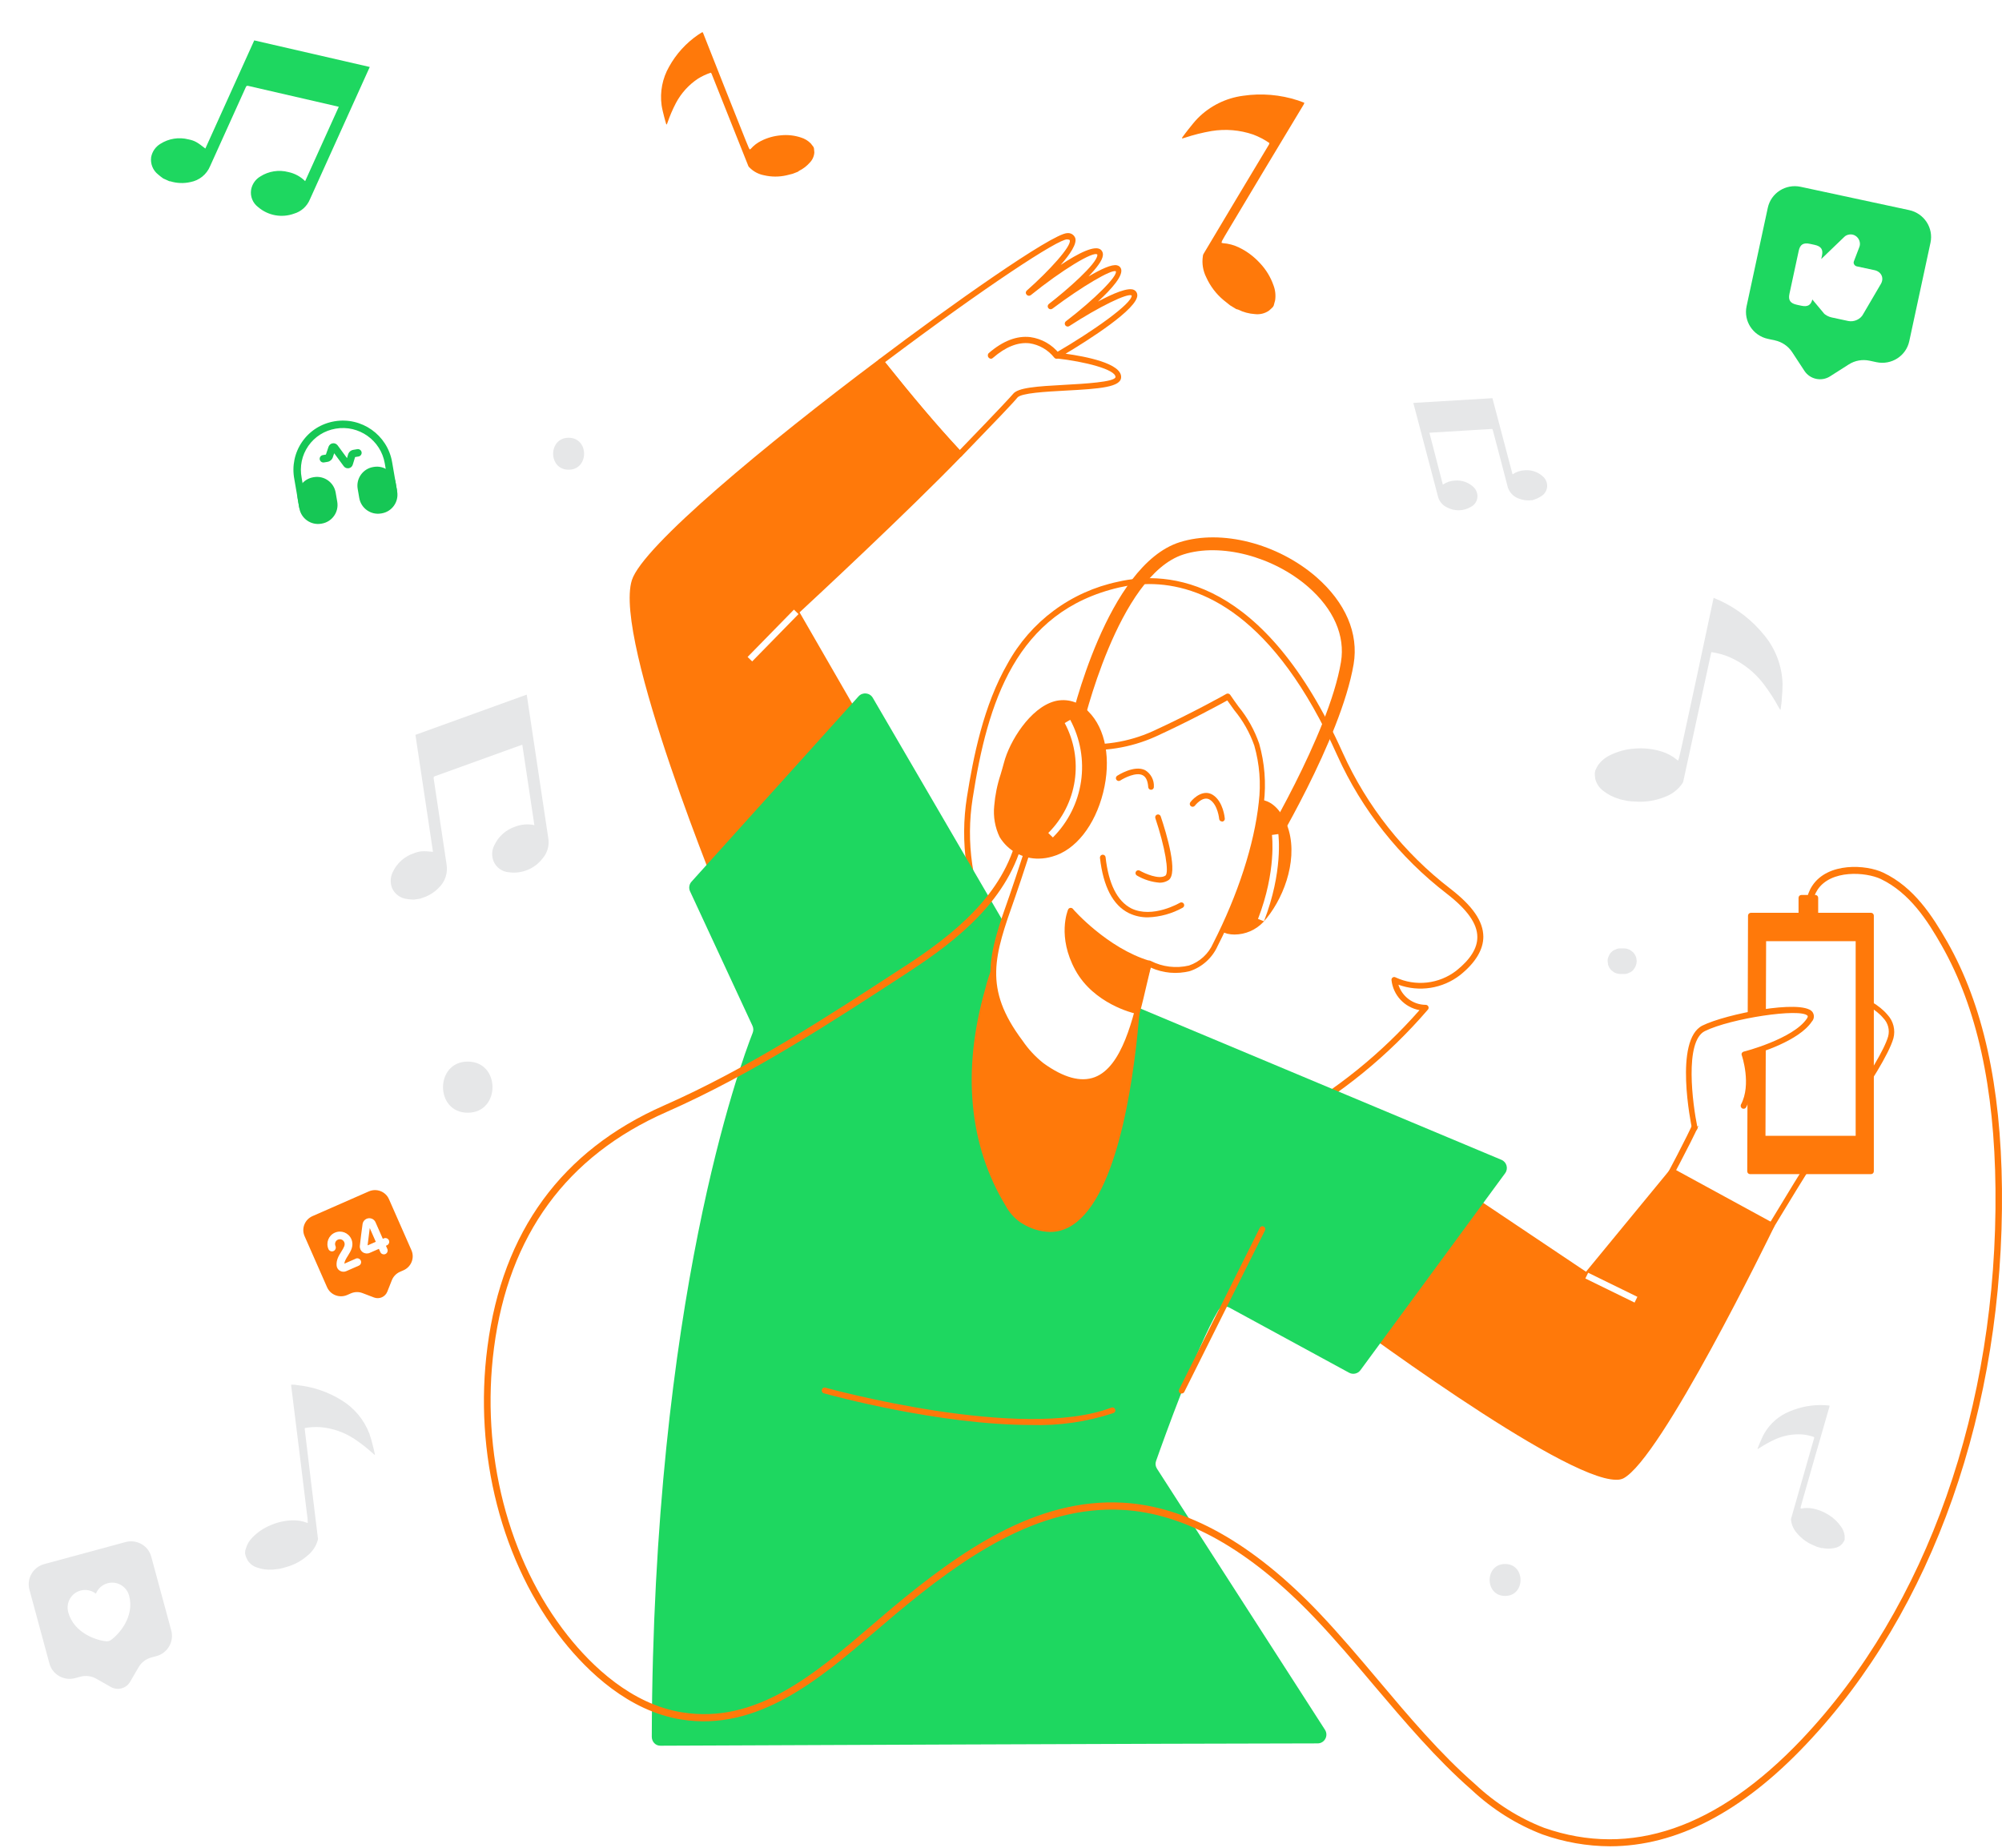 <svg width="678" height="626" viewBox="0 0 678 626" fill="none" xmlns="http://www.w3.org/2000/svg">
<path d="M124.89 403.541L105.841 411.902C103.206 413.059 102.007 416.101 103.151 418.7L110.764 435.994C111.908 438.594 114.963 439.769 117.598 438.612L118.805 438.083C120.075 437.525 121.497 437.487 122.777 437.984L126.67 439.472C128.446 440.149 130.462 439.264 131.163 437.5L132.698 433.63C133.196 432.352 134.202 431.324 135.456 430.773L136.647 430.251C139.282 429.094 140.481 426.052 139.337 423.453L131.724 406.158C130.58 403.559 127.525 402.384 124.89 403.541ZM120.476 426.303C121.127 426.017 121.904 426.319 122.19 426.969C122.476 427.619 122.174 428.395 121.523 428.681L117.269 430.548C116.57 430.855 115.773 430.807 115.109 430.418C114.475 430.053 114.086 429.429 113.998 428.711C113.807 426.771 114.767 425.253 115.611 423.899C116.504 422.486 116.981 421.633 116.576 420.714C116.214 419.889 115.254 419.516 114.428 419.879C113.603 420.241 113.252 421.208 113.615 422.033C113.901 422.682 113.599 423.458 112.948 423.744C112.297 424.03 111.52 423.728 111.234 423.078C110.299 420.954 111.262 418.45 113.405 417.51C115.548 416.569 118.038 417.537 118.98 419.677C119.964 421.913 118.784 423.792 117.839 425.304C117.249 426.244 116.693 427.131 116.61 428.019L120.483 426.319L120.476 426.303ZM131.033 421.801L130.7 421.948L131.181 423.041C131.468 423.691 131.165 424.467 130.514 424.753C129.863 425.038 129.086 424.736 128.8 424.086L128.319 422.993L125.208 424.358C125.208 424.358 125.208 424.358 125.192 424.365C124.414 424.707 123.518 424.608 122.828 424.117C122.131 423.609 121.762 422.769 121.865 421.929C122.129 419.601 122.455 416.942 122.788 414.601C122.94 413.57 123.748 412.78 124.764 412.637C125.788 412.509 126.786 413.055 127.188 414.013L129.644 419.593L129.994 419.439C130.645 419.154 131.421 419.456 131.708 420.106C131.994 420.756 131.684 421.516 131.033 421.801Z" fill="#FF790A"/>
<path d="M127.272 420.615L125.221 415.955C124.954 417.888 124.705 419.945 124.487 421.819L127.265 420.599L127.272 420.615Z" fill="#FF790A"/>
<g filter="url(#filter0_f_701_12694)">
<path d="M118.107 158.592C117.444 158.705 116.785 158.443 116.401 157.895L113.175 153.521L112.701 154.932C112.443 155.709 111.758 156.286 110.946 156.425L109.736 156.631C109.057 156.747 108.397 156.281 108.28 155.602C108.163 154.923 108.629 154.264 109.309 154.148L110.369 153.967L111.261 151.326C111.479 150.709 112.043 150.221 112.645 150.152C113.292 150.042 113.937 150.323 114.332 150.835L117.517 155.165L117.883 153.926C118.133 153.1 118.799 152.509 119.66 152.362L121.002 152.132C121.682 152.016 122.342 152.483 122.459 153.161C122.576 153.84 122.109 154.499 121.43 154.615L120.254 154.816L119.48 157.352C119.287 158.015 118.77 158.479 118.107 158.592Z" fill="#16C755"/>
<path d="M102.764 172.786C102.084 172.902 101.424 172.436 101.307 171.757L99.682 162.321C98.826 157.849 99.769 153.325 102.337 149.614C104.907 145.919 108.782 143.467 113.272 142.7C122.45 141.131 131.208 147.32 132.788 156.491L134.413 165.928C134.53 166.606 134.064 167.265 133.385 167.381C132.705 167.498 132.045 167.031 131.928 166.352L130.303 156.916C128.96 149.119 121.519 143.847 113.7 145.183C109.873 145.837 106.581 147.917 104.409 151.049C102.223 154.2 101.433 158.034 102.161 161.863L103.789 171.316C103.909 172.011 103.46 172.667 102.764 172.786Z" fill="#16C755"/>
<path d="M106.281 161.619L106.065 161.656C102.586 162.25 100.241 165.565 100.84 169.042L101.376 172.154C101.975 175.631 105.295 177.977 108.774 177.383L108.99 177.346C112.469 176.751 114.814 173.436 114.215 169.959L113.679 166.847C113.08 163.371 109.76 161.024 106.281 161.619Z" fill="#16C755"/>
<path d="M126.576 158.15L126.36 158.186C122.881 158.781 120.536 162.096 121.135 165.573L121.671 168.685C122.27 172.161 125.59 174.508 129.069 173.913L129.285 173.877C132.764 173.282 135.109 169.967 134.51 166.49L133.974 163.378C133.375 159.901 130.055 157.555 126.576 158.15Z" fill="#16C755"/>
</g>
<g filter="url(#filter1_f_701_12694)">
<path d="M431.353 103.516C431.515 102.912 431.677 102.307 431.839 101.702C432.09 99.981 431.894 98.224 431.268 96.603C430.29 93.819 428.737 91.276 426.71 89.139C424.702 86.927 422.29 85.123 419.604 83.824C417.897 82.991 416.046 82.495 414.151 82.362L413.675 82.235C413.714 82.018 413.772 81.805 413.846 81.598C414.495 80.442 415.137 79.317 415.801 78.233L428.112 57.653C432.593 50.188 437.105 42.733 441.586 35.269L441.714 34.791L439.545 34.005C433.559 32.053 427.202 31.517 420.969 32.439C415.169 33.207 409.782 35.877 405.647 40.035C404.479 41.223 403.476 42.557 402.409 43.875C401.709 44.711 401.088 45.636 400.411 46.512C400.357 46.645 400.32 46.784 400.3 46.926L401.221 46.661C404.184 45.675 407.217 44.914 410.292 44.384C415.028 43.609 419.88 44.018 424.416 45.575C426.353 46.304 428.195 47.267 429.9 48.444C429.843 48.599 429.8 48.758 429.772 48.921C422.332 61.3 414.926 73.678 407.555 86.053C407.441 86.282 407.375 86.531 407.359 86.785C406.995 89.225 407.396 91.717 408.507 93.915C409.854 96.913 411.863 99.562 414.382 101.664L416.565 103.409L418.669 104.689L419.303 104.859C421.084 105.745 423.024 106.265 425.01 106.388C426.656 106.588 428.32 106.187 429.697 105.256C430.169 104.866 430.62 104.452 431.049 104.015L431.353 103.516Z" fill="#FF790A"/>
</g>
<g filter="url(#filter2_f_701_12694)">
<path d="M275.491 49.768C275.193 49.382 274.896 48.996 274.598 48.609C273.652 47.64 272.472 46.93 271.173 46.551C268.989 45.839 266.68 45.597 264.399 45.841C262.082 46.037 259.825 46.675 257.751 47.723C256.428 48.385 255.245 49.296 254.267 50.406L253.964 50.64C253.848 50.513 253.744 50.377 253.651 50.233C253.242 49.284 252.85 48.356 252.493 47.432L245.583 30.082C243.084 23.78 240.606 17.462 238.107 11.159L237.872 10.855L236.36 11.825C232.321 14.605 228.983 18.285 226.606 22.576C224.338 26.527 223.442 31.124 224.058 35.648C224.241 36.933 224.592 38.184 224.903 39.468C225.089 40.296 225.367 41.118 225.589 41.951C225.646 42.047 225.714 42.136 225.793 42.215L226.064 41.52C226.856 39.221 227.82 36.985 228.946 34.831C230.707 31.535 233.254 28.727 236.363 26.657C237.73 25.803 239.197 25.119 240.731 24.62C240.8 24.729 240.879 24.831 240.966 24.925C245.106 35.383 249.261 45.819 253.431 56.232C253.519 56.41 253.641 56.569 253.791 56.7C255.129 58.079 256.86 59.009 258.746 59.362C261.237 59.946 263.827 59.956 266.318 59.392L268.43 58.866L270.217 58.17L270.622 57.858C272.013 57.175 273.252 56.221 274.267 55.05C275.17 54.127 275.708 52.907 275.784 51.615C275.766 51.139 275.723 50.664 275.656 50.192L275.491 49.768Z" fill="#FF790A"/>
</g>
<path d="M42.505 522.31L14.996 529.761C11.191 530.791 8.945 534.672 9.963 538.432L16.737 563.442C17.755 567.201 21.653 569.418 25.458 568.388L27.2 567.916C29.034 567.419 30.969 567.658 32.6 568.594L37.57 571.406C39.836 572.687 42.747 571.899 44.057 569.649L46.928 564.713C47.864 563.082 49.437 561.893 51.248 561.403L52.967 560.937C56.772 559.906 59.018 556.026 58 552.266L51.226 527.256C50.208 523.496 46.31 521.279 42.505 522.31ZM37.439 555.571C37.126 555.779 36.553 555.934 36.155 555.919C32.896 555.694 25.053 553.266 23.098 546.045C22.258 542.853 24.107 539.596 27.27 538.739C29.15 538.23 31.043 538.677 32.476 539.79C33.152 538.106 34.56 536.765 36.44 536.256C39.603 535.399 42.866 537.271 43.729 540.457C45.662 547.685 40.14 553.732 37.439 555.571Z" fill="#E6E7E8"/>
<path d="M384.23 99.954C383.883 94.954 361.507 109.501 361.507 109.501C361.507 109.501 380.46 94.954 378.836 91.317C377.211 87.681 355.853 103.591 355.853 103.591C355.853 103.591 375.348 88.59 372.337 85.386C369.326 82.182 348.51 99.045 348.51 99.045C348.51 99.045 369.738 80.386 361.637 79.931C357.997 79.736 329.426 99.154 298.472 122.467C307.136 133.291 315.801 143.746 325.159 153.855C335.08 143.595 342.899 135.434 343.961 134.07C347.145 129.979 378.771 132.706 378.901 127.706C379.031 122.705 358.062 120.433 358.062 120.433C358.062 120.433 384.576 104.955 384.23 99.954Z" fill="white"/>
<path d="M325.029 154.83C324.895 154.832 324.762 154.806 324.639 154.754C324.516 154.702 324.405 154.624 324.314 154.526C315.996 145.521 307.504 135.542 297.562 123.073C297.479 122.971 297.417 122.854 297.38 122.727C297.343 122.601 297.331 122.468 297.345 122.337C297.388 122.073 297.527 121.834 297.735 121.666C320.631 104.349 356.373 78.957 361.485 78.957C362.042 78.904 362.601 79.034 363.078 79.327C363.555 79.62 363.923 80.06 364.128 80.581C364.821 82.529 362.395 86.122 359.211 89.737C365.146 85.776 371.081 82.724 372.944 84.715C373.161 84.948 373.324 85.226 373.421 85.529C373.519 85.832 373.548 86.153 373.507 86.469C373.356 88.244 371.341 90.798 368.655 93.634C372.727 91.231 376.54 89.412 378.294 89.867C378.576 89.922 378.84 90.043 379.066 90.22C379.292 90.397 379.473 90.624 379.594 90.885C380.655 93.157 376.583 97.79 371.839 102.141C376.93 99.413 382.085 97.205 384.056 98.201C384.376 98.357 384.647 98.596 384.841 98.893C385.036 99.191 385.146 99.535 385.161 99.89C385.486 104.565 368.265 115.389 360.878 119.805C367.637 120.736 379.789 123.052 379.681 127.728C379.681 131.126 372.511 131.689 360.922 132.295C354.163 132.663 345.759 133.118 344.546 134.676C343.333 136.235 337.397 142.426 325.678 154.548C325.5 154.713 325.271 154.813 325.029 154.83ZM299.75 122.641C309.086 134.33 317.079 143.833 325.05 152.405C338.784 138.205 342.38 134.265 343.051 133.464C344.697 131.299 350.892 130.866 360.878 130.325C366.77 130 377.731 129.416 377.774 127.684C377.774 125.152 367.464 122.467 357.824 121.407C357.619 121.383 357.426 121.295 357.275 121.155C357.123 121.015 357.019 120.83 356.979 120.627C356.936 120.425 356.956 120.215 357.037 120.024C357.119 119.834 357.258 119.674 357.434 119.567C370.28 112.12 383.428 102.769 383.255 100.084C381.912 99.154 372.207 103.894 362.048 110.497C361.833 110.608 361.585 110.638 361.349 110.58C361.114 110.522 360.908 110.38 360.77 110.181C360.631 109.981 360.571 109.739 360.599 109.498C360.627 109.257 360.742 109.035 360.922 108.873C370.691 101.383 378.619 93.439 377.883 91.88C376.431 91.166 366.554 96.946 356.416 104.544C356.206 104.704 355.941 104.775 355.679 104.741C355.417 104.706 355.18 104.569 355.019 104.36C354.858 104.15 354.787 103.885 354.822 103.623C354.856 103.362 354.993 103.124 355.203 102.963C361.42 98.158 371.363 89.434 371.623 86.469C371.623 86.339 371.623 86.252 371.623 86.23C370.41 84.888 359.644 91.447 349.073 99.976C348.866 100.132 348.607 100.203 348.35 100.175C348.092 100.147 347.855 100.022 347.687 99.825C347.596 99.736 347.523 99.63 347.474 99.513C347.424 99.396 347.399 99.27 347.399 99.143C347.399 99.016 347.424 98.89 347.474 98.773C347.523 98.656 347.596 98.55 347.687 98.461C355.246 91.794 362.98 83.308 362.286 81.382C362.286 81.187 361.788 81.1 361.398 81.078C358.431 80.927 334.148 96.794 299.75 122.641Z" fill="#FF790A"/>
<path d="M214.988 196.76C208.619 216.87 247.09 309.757 247.09 309.757L294.746 250.899C293.684 249.08 269.597 207.215 269.597 207.215C269.597 207.215 305.143 174.333 324.964 153.855C315.649 143.746 306.855 133.204 298.277 122.467C260.239 151.128 218.497 185.676 214.988 196.76Z" fill="#FF790A"/>
<path d="M247.09 310.709H246.852C246.688 310.686 246.534 310.619 246.405 310.516C246.275 310.414 246.175 310.279 246.116 310.125C244.534 306.336 207.58 216.718 213.992 196.5C217.609 185.092 259.481 150.392 297.67 121.731C297.867 121.58 298.115 121.51 298.362 121.539C298.608 121.567 298.834 121.69 298.991 121.883C308.891 134.308 317.36 144.266 325.657 153.228C325.817 153.406 325.905 153.637 325.905 153.877C325.905 154.117 325.817 154.348 325.657 154.526C307.396 173.403 275.402 203.145 270.788 207.41C273.864 212.757 294.616 248.755 295.591 250.444C295.695 250.605 295.751 250.793 295.751 250.985C295.751 251.177 295.695 251.365 295.591 251.526L247.935 310.363C247.835 310.486 247.705 310.583 247.557 310.644C247.409 310.704 247.249 310.727 247.09 310.709ZM298.168 123.788C262.21 150.89 219.364 186.131 215.854 197.041C210.092 215.224 242.433 295.903 247.307 307.895L293.619 250.812L268.817 207.691C268.715 207.499 268.678 207.278 268.713 207.063C268.749 206.848 268.853 206.65 269.012 206.501C269.358 206.176 304.017 174.03 323.729 153.834C315.757 145.175 307.613 135.607 298.168 123.788Z" fill="#FF790A"/>
<path d="M328.278 292.785C332.177 319.757 350.134 342.573 369.63 363.419C381.305 375.801 395.624 388.4 412.715 387.599C420.881 387.188 428.549 383.681 435.676 379.698C453.521 369.796 469.483 356.834 482.833 341.404C480.218 341.414 477.692 340.454 475.744 338.711C473.795 336.968 472.563 334.565 472.284 331.966C475.768 333.595 479.634 334.23 483.456 333.803C487.279 333.375 490.908 331.9 493.945 329.542C507.202 319.021 500.769 309.735 490.631 301.899C474.78 289.687 462.172 273.772 453.915 255.553C441.265 227.282 416.137 189.508 378.923 198.123C343.138 206.392 333.433 238.473 328.495 270.294C327.298 277.738 327.225 285.32 328.278 292.785Z" fill="white"/>
<path d="M411.112 388.616C394.324 388.616 380.374 376.278 368.915 364.09C350.611 344.608 331.354 320.948 327.303 292.937C326.206 285.338 326.257 277.618 327.455 270.034C329.621 256.397 333.065 238.928 341.231 224.771C345.089 217.724 350.428 211.596 356.883 206.809C363.337 202.022 370.753 198.689 378.619 197.041C395.602 193.123 428.051 195.439 454.76 255.033C462.932 273.117 475.438 288.908 491.173 301.011C498.754 306.877 502.307 312.029 502.35 317.268C502.35 321.597 499.729 326.057 494.487 330.256C491.564 332.523 488.113 334.012 484.457 334.584C480.801 335.155 477.06 334.791 473.583 333.525C474.198 335.489 475.421 337.208 477.075 338.433C478.729 339.658 480.73 340.327 482.79 340.344C482.983 340.334 483.175 340.383 483.341 340.483C483.507 340.583 483.639 340.731 483.721 340.906C483.805 341.078 483.836 341.271 483.809 341.46C483.782 341.649 483.698 341.826 483.569 341.967C470.185 357.559 454.129 370.643 436.152 380.607C429.459 384.33 421.422 388.205 412.758 388.616H411.112ZM389.168 197.82C385.771 197.822 382.385 198.207 379.074 198.968C343.917 207.107 334.43 238.062 329.404 270.402C328.239 277.785 328.188 285.301 329.253 292.699C333.217 320.19 352.257 343.569 370.41 362.792C381.933 375.044 395.949 387.469 412.715 386.603C420.968 386.213 428.744 382.447 435.243 378.832C452.398 369.297 467.785 356.885 480.732 342.14C478.261 341.692 476.002 340.457 474.292 338.619C472.581 336.781 471.512 334.44 471.244 331.945C471.228 331.771 471.26 331.597 471.337 331.44C471.413 331.284 471.531 331.151 471.677 331.057C471.824 330.967 471.993 330.92 472.165 330.92C472.337 330.92 472.505 330.967 472.652 331.057C475.959 332.596 479.627 333.196 483.252 332.791C486.878 332.386 490.323 330.993 493.209 328.763C497.953 324.974 500.357 321.143 500.314 317.355C500.314 312.852 496.891 308.046 489.916 302.656C473.935 290.355 461.229 274.311 452.918 255.942C431.495 207.973 406.498 197.82 389.168 197.82Z" fill="#FF790A"/>
<path d="M575.718 377.447C574.201 383.443 549.312 427.862 549.312 427.862L581.805 445.418C581.805 445.418 611.199 396.193 613.712 392.924C616.225 389.655 637.54 361.276 640.442 351.319C643.345 341.361 622.853 334.001 614.449 334.802C606.044 335.603 577.234 371.45 575.718 377.447Z" fill="white"/>
<path d="M581.761 446.414C581.6 446.415 581.443 446.37 581.306 446.284L548.814 428.728C548.697 428.666 548.594 428.58 548.512 428.475C548.43 428.371 548.37 428.251 548.337 428.122C548.284 428.003 548.257 427.874 548.257 427.743C548.257 427.613 548.284 427.484 548.337 427.364C557.002 412.06 573.443 381.906 574.635 377.209C576.238 370.844 605.372 334.586 614.167 333.915C620.557 333.373 633.879 337.248 639.229 343.721C640.207 344.773 640.903 346.055 641.251 347.448C641.6 348.84 641.59 350.299 641.222 351.687C638.125 362.51 614.557 393.336 614.34 393.639C611.871 396.821 582.779 445.591 582.476 446.024C582.394 446.139 582.287 446.234 582.164 446.301C582.04 446.369 581.902 446.407 581.761 446.414ZM550.677 427.451L581.415 444.098C585.379 437.452 610.528 395.392 612.889 392.318C617.849 385.824 636.847 360.107 639.446 351.037C639.729 349.956 639.729 348.82 639.444 347.74C639.159 346.659 638.6 345.67 637.821 344.868C632.947 338.958 620.275 335.278 614.47 335.776C606.542 336.469 577.992 372.576 576.671 377.685C575.241 383.335 554.273 421.022 550.677 427.451Z" fill="#FF790A"/>
<path d="M566.382 396.647L537.355 432.018L474.753 390.088L448.088 439.703C448.088 439.703 536.749 506.224 549.312 499.86C561.876 493.496 599.935 415.004 599.935 415.004L566.382 396.647Z" fill="#FF790A"/>
<path d="M547.298 501.202C529.015 501.202 456.168 446.955 447.503 440.461C447.326 440.32 447.203 440.122 447.155 439.901C447.108 439.68 447.139 439.449 447.243 439.248L473.908 389.634C473.971 389.516 474.057 389.414 474.161 389.332C474.266 389.25 474.386 389.19 474.515 389.157C474.643 389.124 474.777 389.118 474.908 389.141C475.039 389.163 475.163 389.213 475.273 389.287L537.117 430.741L565.602 396.106C565.739 395.931 565.935 395.81 566.153 395.766C566.372 395.723 566.599 395.759 566.793 395.868L600.455 414.225C600.665 414.347 600.822 414.544 600.894 414.777C600.966 415.009 600.949 415.26 600.845 415.48C599.285 418.706 562.439 494.34 549.702 500.769C548.946 501.102 548.122 501.251 547.298 501.202ZM449.301 439.422C474.342 458.146 539.088 503.973 548.944 499.016C560.403 493.193 594.715 423.771 598.766 415.415L566.62 397.86L538.092 432.625C537.949 432.815 537.738 432.941 537.503 432.978C537.268 433.014 537.029 432.957 536.835 432.819L475.078 391.452L449.301 439.422Z" fill="#FF790A"/>
<path d="M592.96 310.146L592.679 396.647H633.641V310.146H592.96Z" fill="#FF790A"/>
<path d="M633.641 397.686H592.679C592.552 397.686 592.426 397.661 592.309 397.612C592.192 397.563 592.086 397.491 591.997 397.4C591.908 397.309 591.838 397.202 591.792 397.083C591.745 396.965 591.723 396.839 591.726 396.712L591.985 310.125C591.991 309.87 592.096 309.628 592.279 309.45C592.461 309.272 592.705 309.172 592.96 309.172H633.641C633.893 309.172 634.136 309.272 634.315 309.451C634.493 309.63 634.594 309.872 634.594 310.125V396.712C634.597 396.839 634.574 396.965 634.528 397.083C634.481 397.202 634.411 397.309 634.322 397.4C634.234 397.491 634.128 397.563 634.01 397.612C633.893 397.661 633.768 397.686 633.641 397.686ZM593.653 395.781H632.644V311.099H593.87L593.653 395.781Z" fill="#FF790A"/>
<path d="M597.119 317.788L596.903 385.759H629.438V317.788H597.119Z" fill="white"/>
<path d="M629.438 386.733H596.946C596.817 386.735 596.69 386.712 596.571 386.663C596.452 386.615 596.343 386.543 596.253 386.452C596.159 386.359 596.085 386.247 596.037 386.124C595.988 386.001 595.966 385.869 595.971 385.737L596.166 317.788C596.172 317.527 596.279 317.28 596.466 317.097C596.652 316.915 596.902 316.813 597.163 316.813H629.482C629.74 316.813 629.988 316.916 630.171 317.099C630.354 317.281 630.456 317.529 630.456 317.788V385.759C630.457 385.891 630.43 386.021 630.378 386.142C630.327 386.263 630.251 386.372 630.156 386.464C630.061 386.555 629.948 386.625 629.825 386.672C629.701 386.718 629.57 386.739 629.438 386.733ZM597.899 384.698H628.442V318.783H598.116L597.899 384.698Z" fill="#FF790A"/>
<path d="M573.942 381.949C573.942 381.949 567.833 352.812 576.996 348.245C586.159 343.677 617.655 338.331 612.781 345.474C607.907 352.618 590.838 357.034 590.838 357.034C590.838 357.034 594.347 367.229 590.491 374.459" fill="white"/>
<path d="M573.941 382.923C573.716 382.927 573.497 382.851 573.322 382.708C573.148 382.565 573.029 382.365 572.988 382.144C572.728 380.932 566.815 352.206 576.562 347.357C584.469 343.439 609.986 338.395 613.712 342.638C614.107 343.124 614.312 343.737 614.288 344.362C614.264 344.987 614.013 345.583 613.582 346.037C609.25 352.531 595.885 356.644 592.072 357.726C592.874 360.562 594.693 368.679 591.357 375.044C591.229 375.272 591.017 375.441 590.766 375.514C590.514 375.586 590.245 375.558 590.014 375.433C589.786 375.305 589.616 375.094 589.54 374.845C589.463 374.595 589.486 374.325 589.603 374.091C593.22 367.337 589.928 357.575 589.884 357.466C589.831 357.343 589.803 357.211 589.803 357.077C589.803 356.943 589.831 356.81 589.884 356.687C589.951 356.567 590.041 356.461 590.148 356.375C590.256 356.29 590.38 356.227 590.512 356.189C590.686 356.189 607.279 351.86 611.892 345.041C612.217 344.565 612.304 344.218 612.152 344.045C609.813 341.361 586.158 344.911 577.364 349.241C570.411 352.704 573.205 373.94 574.851 381.841C574.88 381.967 574.883 382.098 574.86 382.226C574.837 382.354 574.789 382.476 574.718 382.585C574.648 382.694 574.556 382.787 574.449 382.86C574.341 382.933 574.22 382.984 574.093 383.01L573.941 382.923Z" fill="#FF790A"/>
<path d="M348.396 325.752C347.795 325.5 347.292 325.059 346.964 324.496L295.58 236.352C294.557 234.596 292.121 234.345 290.76 235.854L234.186 298.629C233.381 299.522 233.187 300.81 233.694 301.901L254.827 347.428C255.183 348.196 255.216 349.038 254.906 349.826C250.756 360.362 221.136 440.695 220.732 588.246C220.728 589.908 221.97 591.291 223.632 591.284C246.389 591.186 396.506 590.547 446.229 590.499C448.603 590.496 449.994 587.869 448.709 585.872L391.821 497.451C391.323 496.676 391.2 495.739 391.506 494.869C393.961 487.902 405.386 455.949 412.582 443.847C413.356 442.546 415.012 442.173 416.342 442.896L456.878 464.947C458.196 465.664 459.841 465.297 460.729 464.088L509.734 397.38C510.883 395.815 510.266 393.587 508.476 392.837L348.396 325.752Z" fill="#1ED760"/>
<path d="M346.69 413.597C376.475 430.914 383.515 360.519 384.836 345.279C385.441 341.087 385.19 336.816 384.1 332.724C382.388 327.529 378.381 323.502 374.374 319.736C369.586 315.406 364.063 310.861 357.543 310.579C354.499 310.627 351.51 311.386 348.813 312.795C346.116 314.205 343.786 316.226 342.011 318.697C338.495 323.668 335.966 329.268 334.56 335.192C327.541 359.674 327.801 385.521 341.34 407.774C342.472 409.895 344.081 411.725 346.04 413.121L346.69 413.597Z" fill="#FF790A"/>
<path d="M355.593 417.277C352.268 417.174 349.03 416.188 346.214 414.419L345.542 414.008C343.452 412.536 341.738 410.593 340.538 408.337C328.126 387.924 325.743 362.575 333.65 334.997C335.086 328.956 337.667 323.247 341.253 318.177C343.114 315.577 345.563 313.452 348.402 311.978C351.24 310.503 354.387 309.72 357.586 309.692C364.258 309.973 369.911 314.389 374.915 319.108C378.987 322.853 383.103 326.988 384.901 332.421C386.02 336.656 386.285 341.071 385.681 345.409C383.666 368.117 377.883 407.449 361.853 415.74C359.921 416.75 357.773 417.277 355.593 417.277ZM356.936 311.597C354.14 311.737 351.411 312.507 348.954 313.849C346.498 315.191 344.376 317.07 342.748 319.346C339.32 324.225 336.857 329.714 335.491 335.516C327.715 362.575 330.032 387.469 342.163 407.341C343.199 409.333 344.681 411.059 346.495 412.385L347.123 412.753C352.279 415.762 356.828 416.173 361.008 414.008C372.142 408.25 380.504 383.183 383.84 345.193C384.418 341.124 384.182 336.982 383.147 333.005C381.5 328.005 377.58 324.087 373.68 320.493C368.828 316.034 363.521 311.835 357.456 311.597H356.936Z" fill="#FF790A"/>
<path d="M435.567 281.594C438.319 291.573 433.813 304.28 427.055 311.662C422.549 316.532 412.671 317.831 410.678 309.908C409.435 304.691 409.248 299.278 410.13 293.988C411.011 288.698 412.943 283.637 415.812 279.105C420.144 271.983 428.441 267.913 433.77 277.07C434.562 278.494 435.166 280.015 435.567 281.594Z" fill="#FF790A"/>
<path d="M418.087 316.532C417.255 316.537 416.426 316.443 415.617 316.251C414.163 315.881 412.842 315.111 411.804 314.028C410.766 312.945 410.053 311.592 409.747 310.125C408.474 304.795 408.274 299.266 409.159 293.859C410.044 288.452 411.997 283.274 414.902 278.628C417.935 273.758 422.224 270.814 426.231 270.835C428.506 270.835 431.777 271.896 434.506 276.615C435.367 278.105 436.036 279.698 436.499 281.356C439.488 292.179 434.333 305.167 427.834 312.311C426.579 313.636 425.068 314.693 423.393 315.419C421.718 316.144 419.912 316.523 418.087 316.532ZM426.123 272.74C422.83 272.74 419.17 275.36 416.527 279.602C413.748 284.035 411.881 288.978 411.037 294.141C410.193 299.304 410.387 304.583 411.61 309.67C411.828 310.802 412.367 311.848 413.161 312.685C413.956 313.521 414.974 314.112 416.094 314.389C417.948 314.73 419.858 314.599 421.649 314.009C423.439 313.419 425.052 312.388 426.34 311.012C432.448 304.388 437.43 291.898 434.658 281.854C434.247 280.339 433.643 278.884 432.86 277.524C431.019 274.364 428.787 272.74 426.21 272.719L426.123 272.74Z" fill="#FF790A"/>
<path d="M389.103 326.252C384.771 342.855 380.439 380.672 352.82 360.887C349.992 358.666 347.522 356.023 345.499 353.05C331.895 334.932 335.773 323.502 342.813 303.609C345.845 294.95 348.466 286.291 351.477 277.633C354.488 268.974 359.449 260.835 363.565 252.63C363.413 252.912 377.103 254.795 390.793 248.582C404.483 242.37 415.812 235.919 415.812 235.919C419.516 241.461 423.524 245.66 425.495 252.241C427.313 258.625 427.836 265.307 427.033 271.896C425.3 288.066 418.823 305.557 411.48 319.996C404.137 334.434 389.103 326.252 389.103 326.252Z" fill="white"/>
<path d="M366.77 367.532C362.438 367.532 357.608 365.584 352.236 361.731C349.326 359.447 346.783 356.732 344.697 353.678C330.682 334.997 334.906 323.07 341.881 303.328C343.333 299.171 344.719 294.907 346.062 290.794C347.513 286.356 349.008 281.789 350.611 277.308C353.03 271.031 355.889 264.933 359.167 259.06C360.38 256.765 361.593 254.47 362.741 252.176C362.799 252.06 362.879 251.957 362.977 251.872C363.074 251.787 363.188 251.723 363.311 251.682C363.434 251.642 363.564 251.627 363.693 251.637C363.822 251.648 363.948 251.683 364.063 251.743C373.043 252.798 382.141 251.391 390.381 247.673C403.855 241.504 415.206 235.096 415.314 235.031C415.535 234.913 415.793 234.881 416.037 234.941C416.281 235.001 416.494 235.149 416.635 235.356C417.567 236.742 418.498 238.04 419.43 239.318C422.5 243.067 424.877 247.333 426.448 251.916C428.295 258.435 428.833 265.255 428.029 271.983C426.448 286.465 420.903 303.674 412.368 320.407C411.476 322.394 410.182 324.176 408.568 325.64C406.954 327.104 405.054 328.219 402.989 328.914C398.556 330.04 393.871 329.62 389.71 327.724C389.277 329.434 388.822 331.36 388.367 333.373C385.508 345.777 381.609 362.792 371.276 366.688C369.836 367.234 368.31 367.52 366.77 367.532ZM364.171 253.734C363.131 255.899 362.005 257.891 360.922 259.969C357.687 265.767 354.865 271.785 352.474 277.979C350.892 282.308 349.398 286.984 347.947 291.4C346.495 295.816 345.217 299.799 343.744 303.977C336.747 323.762 332.913 334.651 346.3 352.488C348.266 355.381 350.662 357.958 353.405 360.129C360.207 365.021 366.012 366.623 370.734 364.848C380.071 361.32 383.731 344.933 386.591 332.962C387.176 330.451 387.695 328.092 388.237 326.078C388.279 325.936 388.351 325.804 388.449 325.692C388.547 325.58 388.669 325.491 388.805 325.431C388.941 325.371 389.089 325.342 389.238 325.345C389.387 325.349 389.533 325.385 389.667 325.451C393.672 327.509 398.281 328.069 402.664 327.031C404.469 326.414 406.127 325.431 407.532 324.141C408.938 322.852 410.061 321.286 410.83 319.541C419.256 303.003 424.758 286.032 426.296 271.788C427.08 265.329 426.564 258.779 424.78 252.522C423.243 248.147 420.94 244.079 417.978 240.508C417.198 239.447 416.397 238.343 415.639 237.239C412.801 238.798 402.837 244.231 391.335 249.492C382.825 253.316 373.442 254.782 364.171 253.734Z" fill="#FF790A"/>
<path d="M384.555 342.314C384.555 342.314 371.146 339.261 365.059 328.113C358.972 316.965 362.655 308.415 362.655 308.415C362.655 308.415 374.352 321.944 389.147 326.317L384.555 342.314Z" fill="#FF790A"/>
<path d="M384.554 343.266H384.338C383.775 343.136 370.431 339.997 364.193 328.611C357.954 317.225 361.572 308.436 361.723 308.068C361.788 307.92 361.889 307.79 362.018 307.691C362.147 307.593 362.299 307.529 362.46 307.505C362.618 307.483 362.779 307.499 362.93 307.551C363.081 307.604 363.217 307.692 363.326 307.808C363.326 307.938 375.045 321.186 389.32 325.429C389.441 325.464 389.555 325.522 389.653 325.601C389.752 325.68 389.834 325.778 389.894 325.889C389.955 325.999 389.992 326.121 390.005 326.246C390.018 326.372 390.006 326.499 389.97 326.62L385.486 342.573C385.429 342.775 385.306 342.953 385.138 343.078C384.97 343.203 384.764 343.269 384.554 343.266ZM363.023 310.298C361.763 316.222 362.776 322.402 365.861 327.615C370.821 336.664 380.872 340.214 383.883 341.101L387.934 326.923C375.955 323.091 366.25 313.696 363.023 310.298Z" fill="#FF790A"/>
<path d="M392.764 298.976C390.036 298.765 387.391 297.936 385.031 296.552C384.81 296.426 384.648 296.217 384.581 295.971C384.514 295.725 384.547 295.463 384.674 295.242C384.8 295.021 385.009 294.859 385.255 294.792C385.501 294.725 385.763 294.759 385.984 294.885C387.652 295.838 392.483 298.002 394.649 296.595C396.057 295.686 394.519 286.789 391.27 277.113C391.189 276.872 391.208 276.609 391.322 276.381C391.435 276.154 391.635 275.981 391.876 275.901C392.117 275.82 392.381 275.839 392.608 275.953C392.836 276.066 393.009 276.266 393.089 276.507C395.039 282.287 399.176 295.989 395.667 298.154C394.797 298.697 393.79 298.982 392.764 298.976Z" fill="#FF790A"/>
<path d="M388.8 310.709C386.552 310.744 384.327 310.255 382.302 309.28C376.886 306.596 373.637 300.297 372.511 290.556C372.486 290.304 372.561 290.052 372.718 289.854C372.876 289.657 373.104 289.528 373.356 289.495C373.481 289.48 373.608 289.49 373.729 289.524C373.851 289.559 373.964 289.617 374.063 289.696C374.162 289.774 374.244 289.871 374.305 289.982C374.365 290.092 374.404 290.214 374.417 290.339C375.435 299.388 378.359 305.189 383.082 307.657C390.295 311.229 399.501 305.817 399.588 305.774C399.695 305.707 399.815 305.663 399.941 305.643C400.066 305.623 400.194 305.629 400.317 305.659C400.44 305.689 400.555 305.743 400.657 305.819C400.759 305.894 400.844 305.989 400.909 306.098C401.038 306.317 401.076 306.578 401.015 306.825C400.955 307.071 400.8 307.284 400.584 307.419C396.974 309.437 392.934 310.565 388.8 310.709Z" fill="#FF790A"/>
<path d="M389.818 267.502C389.576 267.502 389.343 267.411 389.166 267.246C388.989 267.081 388.882 266.855 388.865 266.614C388.713 264.449 388.085 263.129 386.959 262.566C384.793 261.441 380.742 263.475 379.399 264.363C379.186 264.504 378.927 264.554 378.677 264.503C378.427 264.453 378.208 264.305 378.067 264.092C377.926 263.88 377.876 263.62 377.926 263.371C377.977 263.121 378.125 262.902 378.338 262.761C378.576 262.609 384.121 259.016 387.804 260.856C388.763 261.436 389.547 262.267 390.069 263.258C390.592 264.25 390.835 265.365 390.771 266.484C390.78 266.609 390.764 266.735 390.724 266.854C390.684 266.973 390.621 267.083 390.539 267.177C390.456 267.272 390.356 267.349 390.243 267.405C390.131 267.461 390.008 267.493 389.883 267.502H389.818Z" fill="#FF790A"/>
<path d="M413.841 278.239C413.602 278.24 413.372 278.151 413.196 277.991C413.019 277.831 412.909 277.61 412.888 277.373C412.888 277.373 412.455 272.61 409.747 270.879C407.407 269.342 404.678 272.849 404.656 272.892C404.58 272.992 404.484 273.076 404.375 273.139C404.266 273.201 404.146 273.242 404.021 273.258C403.896 273.274 403.769 273.266 403.648 273.232C403.526 273.199 403.413 273.142 403.313 273.065C403.212 272.99 403.126 272.896 403.061 272.788C402.996 272.68 402.953 272.56 402.935 272.435C402.917 272.31 402.924 272.183 402.955 272.06C402.987 271.938 403.042 271.823 403.118 271.723C404.44 269.991 407.732 267.264 410.808 269.277C414.296 271.571 414.772 277.026 414.794 277.243C414.806 277.368 414.793 277.494 414.756 277.614C414.719 277.735 414.658 277.846 414.577 277.943C414.497 278.039 414.398 278.119 414.286 278.177C414.175 278.235 414.053 278.271 413.928 278.282L413.841 278.239Z" fill="#FF790A"/>
<path d="M337.657 273C337.317 276.45 337.916 279.928 339.39 283.066C342.466 288.759 350.048 291.075 356.243 289.235C372.424 284.451 380.201 253.691 367.962 241.612C356.59 230.399 343.679 248.106 341.015 258.562C339.78 263.475 337.831 268.021 337.657 273Z" fill="#FF790A"/>
<path d="M351.911 290.816C349.237 290.886 346.592 290.248 344.245 288.966C341.898 287.685 339.931 285.806 338.545 283.521C336.967 280.237 336.33 276.58 336.704 272.957C337.002 269.334 337.729 265.758 338.87 262.307C339.26 260.986 339.65 259.666 339.997 258.345C341.881 251.072 348.878 239.794 357.131 237.521C359.164 236.982 361.307 237.017 363.322 237.62C365.337 238.224 367.145 239.373 368.547 240.941C374.46 246.764 376.388 257.306 373.594 268.454C370.799 279.602 364.236 287.937 356.438 290.101C354.968 290.545 353.445 290.785 351.911 290.816ZM338.61 273.043C338.266 276.328 338.828 279.645 340.235 282.633C341.867 285.182 344.295 287.121 347.142 288.151C349.989 289.18 353.097 289.242 355.983 288.326C363.153 286.161 369.218 278.412 371.818 268C374.417 257.588 372.706 247.652 367.29 242.305C366.129 240.969 364.617 239.983 362.926 239.459C361.234 238.935 359.43 238.893 357.716 239.339C350.264 241.504 343.658 252.176 341.925 258.821C341.578 260.164 341.188 261.506 340.798 262.848C339.675 266.149 338.948 269.571 338.632 273.043H338.61Z" fill="#FF790A"/>
<path d="M427.618 292.028C427.212 292.029 426.814 291.917 426.47 291.703C425.983 291.403 425.635 290.923 425.501 290.368C425.367 289.812 425.458 289.226 425.755 288.738C425.993 288.348 450.016 248.864 454.131 224.251C455.626 215.333 451.662 206.284 442.976 198.73C431.105 188.426 413.386 183.815 400.844 187.776C378.533 194.833 366.662 246.223 366.532 246.656C366.403 247.211 366.06 247.693 365.577 247.997C365.095 248.301 364.511 248.403 363.954 248.279C363.395 248.155 362.907 247.814 362.599 247.331C362.29 246.849 362.186 246.263 362.308 245.703C362.806 243.539 374.872 191.435 399.544 183.642C413.646 179.204 432.665 184.053 445.813 195.461C455.691 204.12 460.175 214.51 458.42 224.966C454.088 250.422 430.455 289.344 429.459 290.989C429.266 291.305 428.996 291.566 428.674 291.748C428.351 291.93 427.988 292.026 427.618 292.028Z" fill="#FF790A"/>
<path d="M545.258 625.348C537.48 625.32 529.755 623.965 522.367 621.334C513.561 617.955 505.415 612.828 498.348 606.217C486.306 595.677 475.696 583.095 465.433 571.006C458.923 563.283 452.197 555.302 445.167 547.931C423.144 524.833 401.273 512.533 380.074 511.406C351.563 509.857 326.286 527.486 303.243 546.758C301.073 548.636 298.73 550.584 296.43 552.556C277.791 568.541 256.658 586.64 230.621 582.391C212.872 579.503 199.094 566.264 190.675 555.678C169.954 529.598 160.299 492.299 165.094 456.126C170.171 417.159 190.241 389.695 224.762 374.484C253.338 361.902 280.308 344.297 306.411 327.278L306.628 327.161C322.792 316.598 339.955 303.077 344.577 282.796C344.646 282.484 344.826 282.216 345.079 282.048C345.331 281.881 345.634 281.829 345.922 281.904C346.21 281.978 346.458 282.174 346.613 282.447C346.767 282.72 346.816 283.048 346.746 283.359C341.93 304.485 324.355 318.358 307.799 329.156L307.604 329.297C281.437 346.363 254.38 364.015 225.652 376.667C191.89 391.526 172.276 418.356 167.307 456.478C162.664 491.97 172.037 528.472 192.303 554.035C200.483 564.339 213.827 577.203 230.925 579.973C256.029 584.081 275.882 567.062 295.063 550.631L301.897 544.809C325.288 525.256 350.956 507.369 380.161 508.965C401.858 510.139 424.207 522.65 446.621 546.147C453.694 553.589 460.442 561.593 466.973 569.339C477.171 581.452 487.716 593.963 499.65 604.386C506.507 610.812 514.409 615.803 522.953 619.104C552.267 629.338 581.537 619.268 610.156 589.151C652.618 544.363 676.551 476.477 675.791 402.676C675.444 368.217 669.499 341.292 657.609 320.33C652.813 311.856 646.76 302.42 636.909 297.701C631.875 295.354 620.072 294.462 615.515 301.387C613.779 304.039 613.606 307.161 613.345 311.128C613.345 312.842 613.128 314.767 612.89 316.856C612.852 317.167 612.702 317.45 612.472 317.641C612.242 317.833 611.952 317.918 611.664 317.877C611.376 317.837 611.115 317.674 610.938 317.426C610.761 317.177 610.683 316.862 610.72 316.551C610.98 314.532 611.067 312.725 611.176 310.988C611.414 306.809 611.631 303.218 613.736 300.025C619.03 291.974 632.005 292.819 637.777 295.565C648.279 300.542 654.462 310.33 659.475 319.039C671.582 340.377 677.614 367.7 677.983 402.606C678.742 476.97 654.593 545.56 611.696 590.771C589.955 613.799 567.672 625.324 545.258 625.348Z" fill="#FF790A"/>
<path d="M335.664 121.515C335.509 121.514 335.356 121.48 335.214 121.417C335.073 121.354 334.946 121.262 334.841 121.147C334.641 120.941 334.53 120.665 334.53 120.379C334.53 120.092 334.641 119.816 334.841 119.61C339.607 115.476 344.329 113.657 348.9 114.177C352.779 114.707 356.303 116.716 358.734 119.783C358.898 120.017 358.966 120.306 358.921 120.589C358.877 120.872 358.724 121.126 358.496 121.299C358.381 121.383 358.25 121.443 358.111 121.477C357.973 121.51 357.829 121.516 357.688 121.494C357.547 121.472 357.412 121.422 357.29 121.348C357.169 121.274 357.063 121.176 356.979 121.06C354.907 118.477 351.937 116.769 348.661 116.276C344.719 115.822 340.56 117.489 336.271 121.212C336.107 121.377 335.894 121.483 335.664 121.515Z" fill="#FF790A"/>
<path d="M400.194 471.979C400.044 472.01 399.889 472.01 399.739 471.979C399.508 471.854 399.333 471.645 399.252 471.395C399.171 471.145 399.191 470.873 399.306 470.637L426.643 415.87C426.761 415.637 426.966 415.461 427.214 415.38C427.462 415.299 427.732 415.319 427.964 415.437C428.197 415.555 428.373 415.76 428.455 416.008C428.536 416.255 428.515 416.525 428.397 416.757L401.082 471.438C401 471.602 400.874 471.741 400.716 471.836C400.559 471.932 400.378 471.982 400.194 471.979Z" fill="#FF790A"/>
<path d="M349.268 482.651C317.967 482.651 281.186 472.52 279.149 471.957C279.009 471.938 278.874 471.889 278.754 471.814C278.634 471.738 278.531 471.638 278.453 471.52C278.375 471.402 278.323 471.268 278.3 471.128C278.278 470.988 278.285 470.845 278.323 470.708C278.36 470.572 278.426 470.444 278.517 470.335C278.607 470.226 278.72 470.138 278.847 470.075C278.975 470.013 279.114 469.979 279.256 469.975C279.398 469.971 279.539 469.997 279.669 470.052C280.341 470.225 346.019 488.344 376.388 476.763C376.635 476.671 376.908 476.682 377.148 476.791C377.387 476.901 377.574 477.101 377.666 477.347C377.715 477.466 377.738 477.594 377.736 477.722C377.734 477.851 377.705 477.978 377.653 478.095C377.6 478.212 377.524 478.318 377.43 478.405C377.335 478.492 377.224 478.559 377.103 478.603C368.135 481.577 358.712 482.947 349.268 482.651Z" fill="#FF790A"/>
<path d="M614.795 304.085H610.073V311.099H614.795V304.085Z" fill="#FF790A"/>
<path d="M614.795 312.051H610.073C609.818 312.051 609.573 311.952 609.391 311.773C609.209 311.595 609.104 311.353 609.098 311.099V304.085C609.098 303.958 609.123 303.832 609.173 303.715C609.222 303.598 609.294 303.493 609.385 303.404C609.476 303.315 609.583 303.245 609.701 303.199C609.82 303.152 609.946 303.13 610.073 303.133H614.795C615.048 303.133 615.29 303.233 615.469 303.412C615.648 303.59 615.748 303.832 615.748 304.085V311.099C615.748 311.351 615.648 311.594 615.469 311.772C615.29 311.951 615.048 312.051 614.795 312.051ZM611.026 310.125H613.842V305.037H611.026V310.125Z" fill="#FF790A"/>
<path d="M356.568 283.65L355.008 282.135C359.818 277.352 362.957 271.147 363.96 264.44C364.963 257.733 363.776 250.882 360.575 244.902L362.438 243.798C365.873 250.19 367.157 257.517 366.1 264.695C365.043 271.873 361.7 278.519 356.568 283.65Z" fill="white"/>
<path d="M428.051 312.051L426.036 311.25C432.362 294.95 430.759 282.914 430.759 282.806L432.925 282.503C432.968 282.958 434.593 295.167 428.051 312.051Z" fill="white"/>
<path d="M268.875 206.484L253.182 222.515L254.731 224.029L270.424 207.998L268.875 206.484Z" fill="white"/>
<path d="M537.847 431.084L536.894 433.029L553.567 441.187L554.519 439.243L537.847 431.084Z" fill="white"/>
<path d="M520.502 168.857C520.951 168.656 521.385 168.424 521.802 168.164C522.445 167.811 522.984 167.295 523.364 166.668C523.744 166.041 523.953 165.325 523.968 164.592C523.966 163.96 523.825 163.336 523.556 162.764C523.286 162.191 522.895 161.685 522.409 161.28C521.59 160.555 520.632 160.004 519.593 159.661C518.553 159.319 517.455 159.192 516.365 159.289C514.888 159.341 513.457 159.822 512.249 160.674L505.426 134.871L478.631 136.473L478.782 137.014C481.49 147.34 484.241 157.665 486.949 168.013C487.129 168.828 487.492 169.593 488.009 170.249C488.527 170.905 489.186 171.435 489.938 171.801C491.204 172.506 492.635 172.864 494.085 172.837C495.535 172.81 496.951 172.401 498.191 171.649C498.84 171.309 499.384 170.799 499.765 170.173C500.147 169.548 500.351 168.831 500.357 168.099C500.358 167.468 500.22 166.845 499.955 166.273C499.689 165.701 499.302 165.194 498.819 164.787C497.993 164.053 497.024 163.495 495.973 163.149C494.923 162.803 493.812 162.675 492.711 162.774C491.248 162.834 489.834 163.315 488.638 164.159L484.089 146.582L485.996 146.452L505.036 145.305C505.383 145.305 505.469 145.305 505.556 145.695C507.202 151.951 508.892 158.228 510.495 164.506C510.707 165.486 511.164 166.397 511.823 167.154C512.482 167.911 513.321 168.489 514.264 168.835C515.69 169.417 517.242 169.618 518.769 169.42H519.008L520.502 168.857Z" fill="#E6E7E8"/>
<path d="M624.716 521.442C624.716 521.031 624.716 520.619 624.716 520.208C624.582 519.073 624.157 517.991 623.481 517.069C622.383 515.469 620.958 514.119 619.301 513.108C617.644 512.046 615.798 511.311 613.864 510.943C612.633 510.705 611.368 510.705 610.138 510.943H609.813C609.801 510.799 609.801 510.654 609.813 510.51C610.03 509.666 610.246 508.843 610.485 508.042L614.817 492.89C616.398 487.391 618.001 481.893 619.582 476.395V476.07L618.066 475.94C613.917 475.719 609.773 476.46 605.957 478.105C602.391 479.578 599.413 482.188 597.488 485.53C596.946 486.482 596.534 487.5 596.08 488.517C595.776 489.166 595.538 489.859 595.256 490.53C595.244 490.623 595.244 490.718 595.256 490.812L595.798 490.487C597.519 489.358 599.322 488.359 601.192 487.5C604.078 486.203 607.24 485.638 610.398 485.854C611.758 485.987 613.096 486.285 614.384 486.742C614.374 486.85 614.374 486.959 614.384 487.067C611.755 496.187 609.149 505.3 606.564 514.407C606.531 514.571 606.531 514.74 606.564 514.905C606.749 516.515 607.43 518.028 608.513 519.234C609.884 520.907 611.617 522.247 613.582 523.152L615.272 523.888L616.831 524.343H617.265C618.551 524.602 619.877 524.602 621.164 524.343C622.247 524.19 623.239 523.652 623.958 522.827C624.192 522.5 624.409 522.16 624.608 521.81L624.716 521.442Z" fill="#E6E7E8"/>
<path d="M83 526.204C83 525.685 83 525.144 83.238 524.624C83.618 523.194 84.364 521.888 85.404 520.836C87.153 519.013 89.263 517.575 91.6 516.615C93.939 515.588 96.454 515.022 99.008 514.948C100.637 514.898 102.261 515.155 103.795 515.706L104.207 515.857C104.217 515.67 104.217 515.482 104.207 515.294C104.207 514.19 103.99 513.13 103.86 512.004C103.037 505.178 102.207 498.374 101.369 491.591C100.459 484.188 99.528 476.806 98.618 469.424V468.991C99.29 468.991 99.961 468.991 100.589 469.143C105.974 469.679 111.163 471.449 115.752 474.317C120.018 476.941 123.299 480.897 125.088 485.573C125.561 486.921 125.959 488.294 126.28 489.686C126.54 490.595 126.713 491.526 126.93 492.457C126.963 492.577 126.963 492.704 126.93 492.825L126.301 492.284C124.319 490.484 122.205 488.834 119.976 487.348C116.547 485.094 112.608 483.732 108.517 483.387C106.743 483.271 104.96 483.373 103.21 483.69C103.221 483.827 103.221 483.964 103.21 484.101C104.654 496.339 106.135 508.605 107.651 520.901C107.694 521.108 107.694 521.322 107.651 521.529C107.097 523.595 105.908 525.435 104.25 526.789C102.151 528.665 99.644 530.028 96.928 530.772C96.17 531.01 95.39 531.183 94.632 531.378L92.466 531.638H92.12C90.415 531.746 88.706 531.51 87.094 530.945C85.743 530.541 84.586 529.655 83.845 528.456C83.593 527.988 83.376 527.504 83.195 527.005L83 526.204Z" fill="#E6E7E8"/>
<path d="M540.258 260.986C540.539 260.423 540.778 259.839 541.103 259.319C542.113 257.848 543.486 256.663 545.088 255.877C547.784 254.508 550.734 253.712 553.753 253.54C556.794 253.299 559.853 253.644 562.764 254.557C564.631 255.132 566.367 256.066 567.876 257.306L568.288 257.631C568.393 257.43 568.48 257.22 568.548 257.003C568.873 255.726 569.176 254.449 569.457 253.15L574.656 229.122C576.519 220.463 578.375 211.761 580.223 203.016L580.332 202.496C581.09 202.821 581.805 203.102 582.498 203.427C588.346 206.148 593.49 210.178 597.531 215.203C601.336 219.837 603.499 225.598 603.683 231.59C603.683 233.289 603.596 234.986 603.423 236.677C603.423 237.824 603.185 238.841 603.055 240.075C603.041 240.213 602.996 240.346 602.925 240.465L602.405 239.621C600.879 236.815 599.141 234.131 597.206 231.59C594.222 227.687 590.304 224.598 585.812 222.606C583.857 221.778 581.804 221.203 579.703 220.896C579.703 220.896 579.703 220.896 579.552 220.896C579.528 221.064 579.492 221.231 579.443 221.394L570.086 264.558C570.035 264.811 569.94 265.053 569.804 265.272C568.369 267.385 566.309 268.997 563.912 269.883C560.8 271.163 557.437 271.719 554.078 271.506C553.125 271.506 552.193 271.377 551.24 271.29L548.749 270.771L548.337 270.597C546.373 270.053 544.538 269.118 542.944 267.848C541.588 266.845 540.629 265.397 540.236 263.757C540.152 263.132 540.102 262.504 540.084 261.874L540.258 260.986Z" fill="#E6E7E8"/>
<path d="M158.408 359.566C147.252 359.566 147.231 376.884 158.408 376.884C169.585 376.884 169.585 359.566 158.408 359.566Z" fill="#E6E7E8"/>
<path d="M554.143 324.412C553.935 323.696 553.556 323.042 553.038 322.507L552.15 321.836C551.494 321.446 550.747 321.237 549.984 321.229H548.771C548.189 321.204 547.612 321.338 547.103 321.619C546.562 321.782 546.075 322.089 545.695 322.507C545.289 322.888 544.984 323.364 544.807 323.892C544.534 324.404 544.407 324.98 544.438 325.559L544.59 326.728C544.793 327.445 545.173 328.1 545.695 328.633L546.583 329.304C547.241 329.685 547.988 329.887 548.749 329.888H549.962C550.541 329.922 551.119 329.795 551.63 329.52C552.165 329.343 552.648 329.038 553.038 328.633C553.803 327.786 554.247 326.699 554.294 325.559C554.251 325.191 554.186 324.801 554.143 324.412Z" fill="#E6E7E8"/>
<path d="M192.568 148.271C185.593 148.271 185.572 159.094 192.568 159.094C199.565 159.094 199.543 148.271 192.568 148.271Z" fill="#E6E7E8"/>
<path d="M509.715 529.733C502.74 529.733 502.74 540.556 509.715 540.556C516.69 540.556 516.69 529.733 509.715 529.733Z" fill="#E6E7E8"/>
<path d="M140.137 304.712C139.423 304.651 138.667 304.647 137.96 304.517C136.863 304.413 135.812 304.025 134.911 303.39C134.01 302.756 133.288 301.897 132.819 300.898C132.457 300.022 132.286 299.078 132.317 298.13C132.349 297.183 132.582 296.253 133.001 295.403C133.692 293.908 134.682 292.57 135.908 291.472C137.134 290.374 138.571 289.539 140.132 289.018C142.177 288.223 143.147 288.196 146.634 288.514L140.692 248.898L178.385 235.27L178.518 236.158C180.897 252.018 183.274 267.861 185.653 283.72C185.888 284.956 185.841 286.229 185.515 287.444C185.188 288.658 184.591 289.783 183.768 290.732C182.452 292.462 180.7 293.809 178.692 294.637C176.684 295.464 174.492 295.741 172.342 295.44C171.24 295.363 170.18 294.987 169.275 294.352C168.37 293.717 167.654 292.848 167.203 291.837C166.829 290.968 166.65 290.027 166.679 289.08C166.708 288.134 166.945 287.206 167.372 286.362C168.061 284.859 169.053 283.515 170.286 282.415C171.519 281.315 172.966 280.483 174.535 279.971C176.588 279.187 178.823 279.016 180.972 279.477L176.885 252.233L174.21 253.189C165.244 256.441 156.292 259.673 147.355 262.887C146.861 263.062 146.808 263.271 146.877 263.732C148.323 273.373 149.767 282.997 151.211 292.621C151.48 294.09 151.378 295.603 150.914 297.022C150.449 298.44 149.638 299.719 148.553 300.741C146.947 302.387 144.939 303.581 142.729 304.206C142.616 304.254 142.507 304.31 142.402 304.372L140.137 304.712Z" fill="#E6E7E8"/>
<g filter="url(#filter3_f_701_12694)">
<path d="M646.553 71.163L609.823 63.273C604.743 62.182 599.765 65.366 598.685 70.379L591.502 103.726C590.422 108.738 593.648 113.685 598.729 114.776L601.055 115.276C603.504 115.802 605.626 117.249 606.971 119.329L611.093 125.619C612.973 128.485 616.86 129.32 619.755 127.48L626.102 123.438C628.184 122.095 630.745 121.654 633.163 122.173L635.459 122.666C640.54 123.758 645.517 120.574 646.597 115.561L653.78 82.214C654.86 77.201 651.634 72.255 646.553 71.163ZM636.917 96.276L630.991 106.388C630.144 108.093 627.899 109.146 625.94 108.725L620.278 107.509C619.298 107.298 617.994 106.666 617.513 105.923L613.771 101.442C613.258 103.378 612.192 104.013 610.019 103.546L608.55 103.23C606.285 102.744 605.557 101.66 606.018 99.52L609.159 84.941C609.62 82.801 610.729 82.112 612.994 82.599L614.494 82.921C616.759 83.407 617.486 84.491 617.025 86.63L616.788 87.731L624.623 80.204C625.439 79.388 627.145 79.05 628.349 79.853C629.682 80.651 630.258 82.437 629.649 83.778L627.887 88.388C627.71 88.766 627.71 89.213 627.926 89.548C628.111 89.875 628.439 90.138 628.837 90.223L634.806 91.505C635.969 91.755 636.85 92.424 637.253 93.374C637.633 94.287 637.508 95.316 636.917 96.276Z" fill="#1ED760"/>
</g>
<g filter="url(#filter4_f_701_12694)">
<path d="M55.266 60.437C54.699 59.998 54.066 59.583 53.541 59.089C52.675 58.406 52.003 57.507 51.59 56.482C51.177 55.457 51.038 54.341 51.186 53.244C51.358 52.308 51.728 51.42 52.27 50.638C52.812 49.856 53.514 49.199 54.329 48.711C55.725 47.825 57.285 47.235 58.913 46.976C60.542 46.717 62.206 46.794 63.802 47.203C65.955 47.645 66.785 48.149 69.546 50.313L86.102 13.684L125.223 22.684L124.851 23.506C118.223 38.169 111.602 52.818 104.974 67.481C104.499 68.651 103.767 69.698 102.831 70.545C101.896 71.391 100.782 72.014 99.573 72.368C97.525 73.11 95.318 73.294 93.179 72.9C91.04 72.506 89.045 71.549 87.4 70.126C86.516 69.462 85.829 68.569 85.413 67.541C84.997 66.514 84.867 65.392 85.038 64.295C85.197 63.359 85.558 62.468 86.098 61.686C86.637 60.904 87.341 60.25 88.159 59.771C89.557 58.878 91.123 58.285 92.758 58.028C94.394 57.771 96.063 57.856 97.662 58.277C99.815 58.732 101.789 59.803 103.345 61.359L114.732 36.17L111.96 35.522C102.65 33.389 93.362 31.248 84.095 29.099C83.585 28.979 83.426 29.127 83.234 29.553C79.205 38.467 75.182 47.365 71.16 56.264C70.588 57.648 69.678 58.868 68.516 59.812C67.353 60.755 65.975 61.392 64.506 61.664C62.26 62.178 59.921 62.094 57.722 61.419C57.601 61.399 57.479 61.386 57.356 61.382L55.266 60.437Z" fill="#1ED760"/>
</g>
<defs>
<filter id="filter0_f_701_12694" x="85" y="128" width="62.384" height="62.315" filterUnits="userSpaceOnUse" color-interpolation-filters="sRGB">
<feFlood flood-opacity="0" result="BackgroundImageFix"/>
<feBlend mode="normal" in="SourceGraphic" in2="BackgroundImageFix" result="shape"/>
<feGaussianBlur stdDeviation="2" result="effect1_foregroundBlur_701_12694"/>
</filter>
<filter id="filter1_f_701_12694" x="396.3" y="28" width="49.413" height="82.438" filterUnits="userSpaceOnUse" color-interpolation-filters="sRGB">
<feFlood flood-opacity="0" result="BackgroundImageFix"/>
<feBlend mode="normal" in="SourceGraphic" in2="BackgroundImageFix" result="shape"/>
<feGaussianBlur stdDeviation="2" result="effect1_foregroundBlur_701_12694"/>
</filter>
<filter id="filter2_f_701_12694" x="221.869" y="8.855" width="55.915" height="52.953" filterUnits="userSpaceOnUse" color-interpolation-filters="sRGB">
<feFlood flood-opacity="0" result="BackgroundImageFix"/>
<feBlend mode="normal" in="SourceGraphic" in2="BackgroundImageFix" result="shape"/>
<feGaussianBlur stdDeviation="1" result="effect1_foregroundBlur_701_12694"/>
</filter>
<filter id="filter3_f_701_12694" x="573.299" y="49.541" width="96.61" height="96.486" filterUnits="userSpaceOnUse" color-interpolation-filters="sRGB">
<feFlood flood-opacity="0" result="BackgroundImageFix"/>
<feBlend mode="normal" in="SourceGraphic" in2="BackgroundImageFix" result="shape"/>
<feGaussianBlur stdDeviation="1.837" result="effect1_foregroundBlur_701_12694"/>
</filter>
<filter id="filter4_f_701_12694" x="45.129" y="7.684" width="86.094" height="71.418" filterUnits="userSpaceOnUse" color-interpolation-filters="sRGB">
<feFlood flood-opacity="0" result="BackgroundImageFix"/>
<feBlend mode="normal" in="SourceGraphic" in2="BackgroundImageFix" result="shape"/>
<feGaussianBlur stdDeviation="3" result="effect1_foregroundBlur_701_12694"/>
</filter>
</defs>
</svg>
